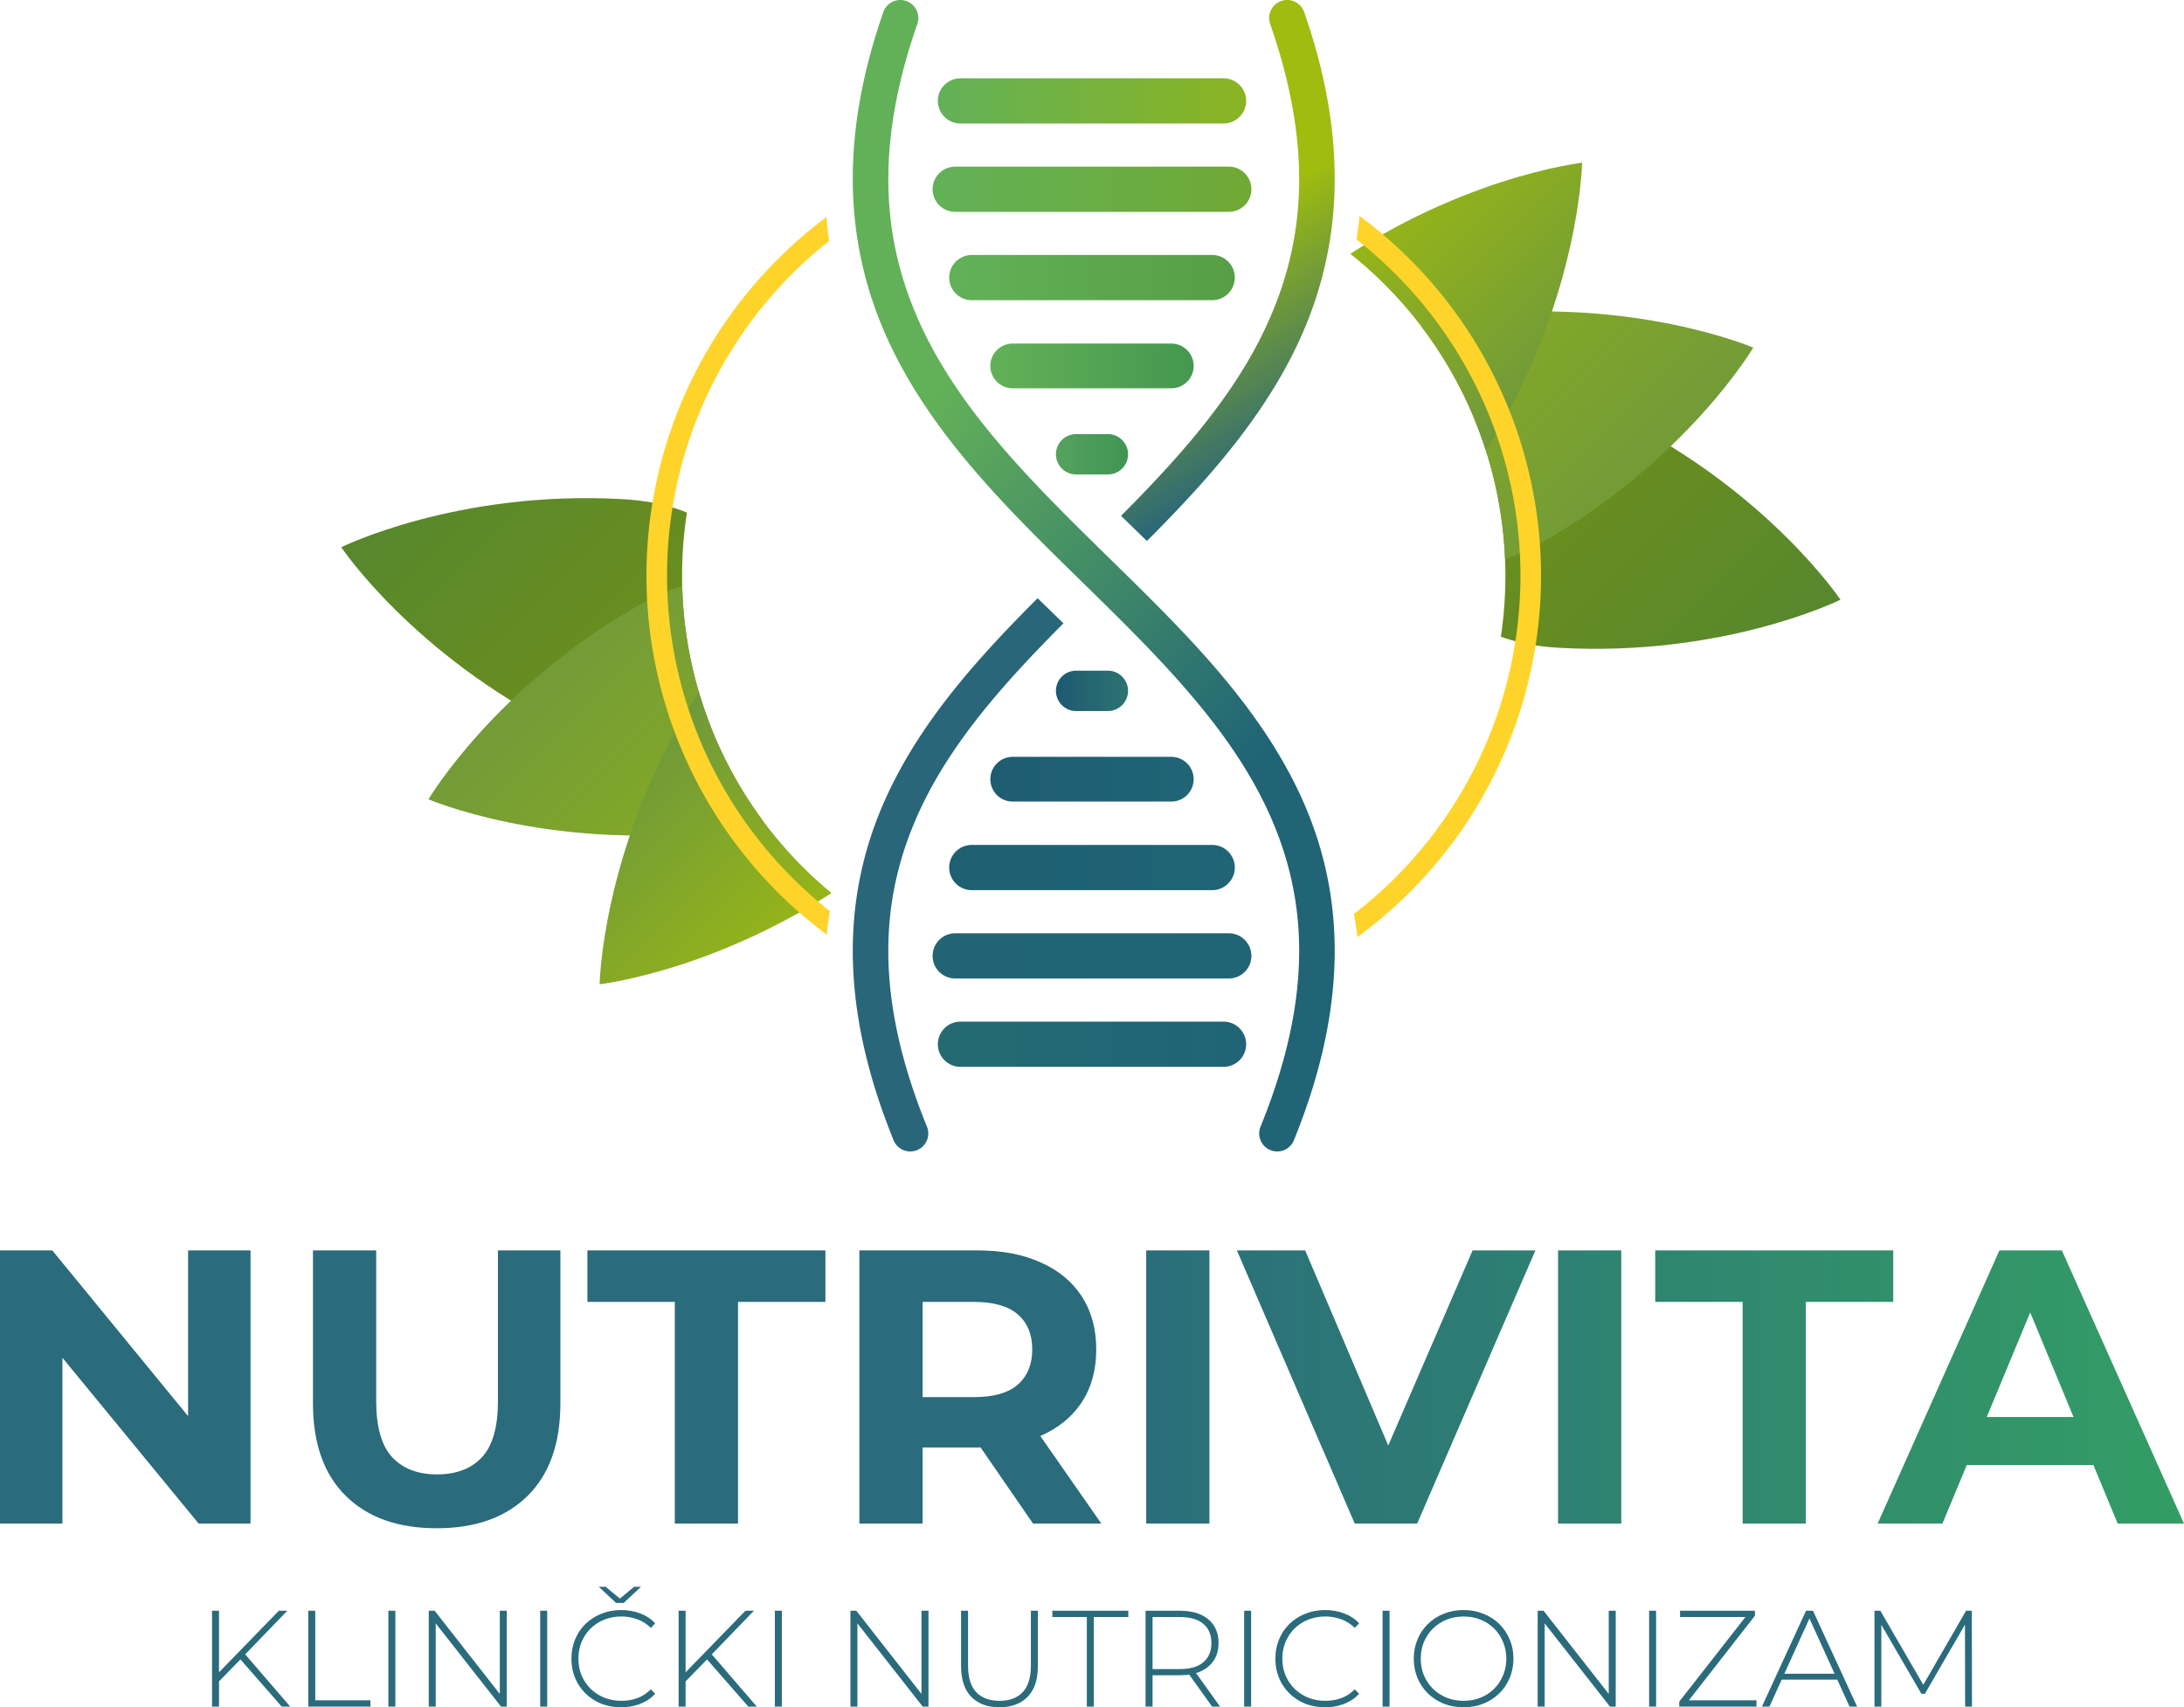 <?xml version="1.0" encoding="UTF-8" standalone="no"?> <svg xmlns:xlink="http://www.w3.org/1999/xlink" xmlns="http://www.w3.org/2000/svg" xmlns:svg="http://www.w3.org/2000/svg" version="1.1" id="svg1" width="566.071" height="442.511" viewBox="0 0 566.071 442.511"><defs id="defs1"><linearGradient id="linearGradient10"><stop style="stop-color:#749016;stop-opacity:1;" offset="0" id="stop10"></stop><stop style="stop-color:#56882e;stop-opacity:1;" offset="1" id="stop11"></stop></linearGradient><linearGradient id="linearGradient6"><stop style="stop-color:#8cae20;stop-opacity:1;" offset="0" id="stop8"></stop><stop style="stop-color:#699440;stop-opacity:1;" offset="1" id="stop9"></stop></linearGradient><linearGradient id="linearGradient3"><stop style="stop-color:#9fbc0f;stop-opacity:1;" offset="0" id="stop3"></stop><stop style="stop-color:#699440;stop-opacity:1;" offset="1" id="stop4"></stop></linearGradient><linearGradient id="linearGradient7"><stop style="stop-color:#9fbc0f;stop-opacity:1;" offset="0" id="stop7"></stop><stop style="stop-color:#296679;stop-opacity:1;" offset="0.492" id="stop6"></stop></linearGradient><linearGradient id="linearGradient1"><stop style="stop-color:#2a6b7c;stop-opacity:1;" offset="0.499" id="stop1"></stop><stop style="stop-color:#339d65;stop-opacity:1;" offset="1" id="stop2"></stop></linearGradient><linearGradient id="linearGradient3718"><stop style="stop-color:#256a73;stop-opacity:1;" offset="0" id="stop3717"></stop><stop style="stop-color:#206476;stop-opacity:1;" offset="1" id="stop3718"></stop></linearGradient><linearGradient id="linearGradient3716"><stop style="stop-color:#226473;stop-opacity:1;" offset="0" id="stop3715"></stop><stop style="stop-color:#206476;stop-opacity:1;" offset="1" id="stop3716"></stop></linearGradient><linearGradient id="linearGradient3714"><stop style="stop-color:#1f5f72;stop-opacity:1;" offset="0" id="stop3713"></stop><stop style="stop-color:#206476;stop-opacity:1;" offset="1" id="stop3714"></stop></linearGradient><linearGradient id="linearGradient3712"><stop style="stop-color:#1e5c72;stop-opacity:1;" offset="0" id="stop3711"></stop><stop style="stop-color:#206476;stop-opacity:1;" offset="1" id="stop3712"></stop></linearGradient><linearGradient id="linearGradient3710"><stop style="stop-color:#1d5a72;stop-opacity:1;" offset="0" id="stop3709"></stop><stop style="stop-color:#2d7370;stop-opacity:1;" offset="1" id="stop3710"></stop></linearGradient><linearGradient id="linearGradient3704"><stop style="stop-color:#62b158;stop-opacity:1;" offset="0" id="stop3703"></stop><stop style="stop-color:#459750;stop-opacity:1;" offset="1" id="stop3704"></stop></linearGradient><linearGradient id="linearGradient3702"><stop style="stop-color:#62b158;stop-opacity:1;" offset="0" id="stop3701"></stop><stop style="stop-color:#579e45;stop-opacity:1;" offset="1" id="stop3702"></stop></linearGradient><linearGradient id="linearGradient3700"><stop style="stop-color:#62b158;stop-opacity:1;" offset="0" id="stop3699"></stop><stop style="stop-color:#70a934;stop-opacity:1;" offset="1" id="stop3700"></stop></linearGradient><linearGradient id="linearGradient3698"><stop style="stop-color:#62b158;stop-opacity:1;" offset="0" id="stop3697"></stop><stop style="stop-color:#8bb422;stop-opacity:1;" offset="1" id="stop3698"></stop></linearGradient><linearGradient id="linearGradient3691"><stop style="stop-color:#55a25e;stop-opacity:1;" offset="0" id="stop3691"></stop><stop style="stop-color:#409553;stop-opacity:1;" offset="1" id="stop3690"></stop></linearGradient><linearGradient id="linearGradient3672"><stop style="stop-color:#62b158;stop-opacity:1;" offset="0" id="stop3672"></stop><stop style="stop-color:#206476;stop-opacity:1;" offset="1" id="stop3673"></stop></linearGradient><linearGradient xlink:href="#linearGradient3672" id="linearGradient3673" x1="468.29" y1="364.417" x2="556.616" y2="452.743" gradientUnits="userSpaceOnUse"></linearGradient><linearGradient xlink:href="#linearGradient3698" id="linearGradient3686" x1="472.045" y1="285.506" x2="551.955" y2="285.506" gradientUnits="userSpaceOnUse"></linearGradient><linearGradient xlink:href="#linearGradient3700" id="linearGradient3689" x1="470.686" y1="308.404" x2="553.314" y2="308.404" gradientUnits="userSpaceOnUse"></linearGradient><linearGradient xlink:href="#linearGradient3702" id="linearGradient3693" x1="474.984" y1="331.303" x2="549.016" y2="331.303" gradientUnits="userSpaceOnUse" gradientTransform="translate(4.9999999e-6)"></linearGradient><linearGradient xlink:href="#linearGradient3704" id="linearGradient3695" x1="485.65" y1="354.199" x2="538.35" y2="354.199" gradientUnits="userSpaceOnUse"></linearGradient><linearGradient xlink:href="#linearGradient3691" id="linearGradient3697" x1="502.654" y1="377.099" x2="521.346" y2="377.099" gradientUnits="userSpaceOnUse"></linearGradient><linearGradient xlink:href="#linearGradient3718" id="linearGradient3705" gradientUnits="userSpaceOnUse" x1="472.045" y1="285.506" x2="551.955" y2="285.506" gradientTransform="matrix(1,0,0,-1,0,815.517)"></linearGradient><linearGradient xlink:href="#linearGradient3716" id="linearGradient3706" gradientUnits="userSpaceOnUse" x1="470.686" y1="308.404" x2="553.314" y2="308.404" gradientTransform="matrix(1,0,0,-1,0,815.517)"></linearGradient><linearGradient xlink:href="#linearGradient3714" id="linearGradient3707" gradientUnits="userSpaceOnUse" x1="474.984" y1="331.303" x2="549.016" y2="331.303" gradientTransform="matrix(1,0,0,-1,0,815.517)"></linearGradient><linearGradient xlink:href="#linearGradient3712" id="linearGradient3708" gradientUnits="userSpaceOnUse" x1="485.65" y1="354.199" x2="538.35" y2="354.199" gradientTransform="matrix(1,0,0,-1,0,815.517)"></linearGradient><linearGradient xlink:href="#linearGradient3710" id="linearGradient3709" gradientUnits="userSpaceOnUse" x1="502.654" y1="377.099" x2="521.346" y2="377.099" gradientTransform="matrix(1,0,0,-1,0,815.517)"></linearGradient><linearGradient xlink:href="#linearGradient1" id="linearGradient2" x1="228.965" y1="679.456" x2="795.035" y2="679.456" gradientUnits="userSpaceOnUse" gradientTransform="translate(0,-60)"></linearGradient><linearGradient xlink:href="#linearGradient7" id="linearGradient5" x1="481.225" y1="354.491" x2="543.681" y2="462.667" gradientUnits="userSpaceOnUse"></linearGradient><clipPath id="clipPath1"><path id="path1" style="display:none;fill-rule:evenodd;stroke-width:10.814;stroke-linecap:round;stroke-linejoin:round;stroke-miterlimit:40" d="m 509.017,382.868 28.032,27.197 -21.154,21.803 -28.032,-27.197 z"></path><path id="lpe_path-effect1" style="display:inline;fill-rule:evenodd;stroke-width:10.814;stroke-linecap:round;stroke-linejoin:round;stroke-miterlimit:40" class="powerclip" d="M 444.998,254.354 H 579.909 V 562.805 H 444.998 Z m 64.019,128.513 -21.154,21.803 28.032,27.197 21.154,-21.803 z"></path></clipPath><clipPath id="clipPath2"><path id="path2" style="display:none;opacity:1;fill-rule:evenodd;stroke-width:11.645;stroke-linecap:round;stroke-linejoin:round;stroke-miterlimit:40" d="m 445.69,276.735 132.307,-0.567 c 0,0 4.815,27.415 3.167,40.888 -3.662,29.928 -21.652,86.629 -21.652,86.629 0,0 15.877,63.285 20.991,96.251 1.841,11.867 -1.656,37.02 -1.656,37.02 l -132.307,0.567 c 0,0 -4.702,-26.446 -2.979,-38.787 4.86,-34.806 25.91,-100.991 25.91,-100.991 0,0 -24.639,-54.29 -26.331,-82.682 -0.772,-12.958 2.55,-38.327 2.55,-38.327 z"></path><path id="lpe_path-effect2" style="display:inline;opacity:1;fill-rule:evenodd;stroke-width:11.645;stroke-linecap:round;stroke-linejoin:round;stroke-miterlimit:40" class="powerclip" d="M 391.521,287.648 H 633.385 V 529.511 H 391.521 Z m 54.169,-10.913 c 0,0 -3.322,25.369 -2.55,38.327 1.691,28.392 26.331,82.682 26.331,82.682 0,0 -21.05,66.185 -25.91,100.991 -1.723,12.342 2.979,38.787 2.979,38.787 l 132.307,-0.567 c 0,0 3.497,-25.154 1.656,-37.02 -5.114,-32.965 -20.991,-96.251 -20.991,-96.251 0,0 17.99,-56.701 21.652,-86.629 1.648,-13.473 -3.167,-40.888 -3.167,-40.888 z"></path></clipPath><linearGradient xlink:href="#linearGradient3" id="linearGradient4" x1="569.592" y1="314.814" x2="630.432" y2="375.655" gradientUnits="userSpaceOnUse"></linearGradient><linearGradient xlink:href="#linearGradient6" id="linearGradient9" x1="594.733" y1="332.889" x2="671.501" y2="409.657" gradientUnits="userSpaceOnUse"></linearGradient><linearGradient xlink:href="#linearGradient10" id="linearGradient11" x1="616.078" y1="353.94" x2="693.886" y2="431.747" gradientUnits="userSpaceOnUse"></linearGradient><linearGradient xlink:href="#linearGradient10" id="linearGradient15" gradientUnits="userSpaceOnUse" x1="616.078" y1="353.94" x2="693.886" y2="431.747"></linearGradient><linearGradient xlink:href="#linearGradient6" id="linearGradient16" gradientUnits="userSpaceOnUse" x1="594.733" y1="332.889" x2="671.501" y2="409.657"></linearGradient><linearGradient xlink:href="#linearGradient3" id="linearGradient17" gradientUnits="userSpaceOnUse" x1="569.592" y1="314.814" x2="630.432" y2="375.655"></linearGradient><clipPath id="clipPath10"><path id="path10" style="display:none;fill:#ffffff;fill-rule:evenodd;stroke-width:5.222;stroke-linecap:round;stroke-linejoin:round;stroke-miterlimit:40" d="M 408.26,405.406 A 106.704,106.704 0 0 1 514.964,298.702 106.704,106.704 0 0 1 621.668,405.406 106.704,106.704 0 0 1 514.964,512.11 106.704,106.704 0 0 1 408.26,405.406 Z"></path><path id="lpe_path-effect14" style="display:inline;fill:#ffffff;fill-rule:evenodd;stroke-width:5.222;stroke-linecap:round;stroke-linejoin:round;stroke-miterlimit:40" class="powerclip" d="M 551.991,294.524 H 715 V 430.522 H 551.991 Z M 408.26,405.406 A 106.704,106.704 0 0 0 514.964,512.11 106.704,106.704 0 0 0 621.668,405.406 106.704,106.704 0 0 0 514.964,298.702 106.704,106.704 0 0 0 408.26,405.406 Z"></path></clipPath><clipPath id="clipPath11"><path id="path14" style="display:none;fill:#ffffff;fill-rule:evenodd;stroke-width:5.222;stroke-linecap:round;stroke-linejoin:round;stroke-miterlimit:40" d="M 623.157,406.58 A 106.704,106.704 0 0 1 516.453,513.284 106.704,106.704 0 0 1 409.749,406.58 106.704,106.704 0 0 1 516.453,299.876 106.704,106.704 0 0 1 623.157,406.58 Z"></path><path id="lpe_path-effect15" style="display:inline;fill:#ffffff;fill-rule:evenodd;stroke-width:5.222;stroke-linecap:round;stroke-linejoin:round;stroke-miterlimit:40" class="powerclip" d="M 551.991,294.524 H 715 V 430.522 H 551.991 Z M 623.157,406.58 A 106.704,106.704 0 0 0 516.453,299.876 106.704,106.704 0 0 0 409.749,406.58 106.704,106.704 0 0 0 516.453,513.284 106.704,106.704 0 0 0 623.157,406.58 Z"></path></clipPath></defs><g id="g1" style="display:inline" transform="translate(-228.965,-259.354)"><g id="layer4" style="display:inline"><path style="font-weight:bold;font-size:101.146px;line-height:1.25;font-family:Montserrat;-inkscape-font-specification:'Montserrat Bold';letter-spacing:0px;word-spacing:0px;fill:url(#linearGradient2);stroke-width:2.529" d="m 228.965,654.251 v -70.802 h 13.554 l 41.773,50.978 h -6.574 v -50.978 h 16.183 v 70.802 H 280.448 l -41.874,-50.978 h 6.574 v 50.978 z m 113.182,1.214 q -15.071,0 -23.567,-8.395 -8.496,-8.395 -8.496,-23.972 v -39.649 h 16.386 v 39.042 q 0,10.115 4.147,14.565 4.147,4.45 11.632,4.45 7.485,0 11.632,-4.45 4.147,-4.45 4.147,-14.565 v -39.042 h 16.183 v 39.649 q 0,15.576 -8.496,23.972 -8.496,8.395 -23.567,8.395 z m 61.718,-1.214 v -57.451 h -22.657 v -13.351 h 61.699 v 13.351 h -22.657 v 57.451 z m 47.842,0 v -70.802 h 30.647 q 9.508,0 16.386,3.136 6.878,3.034 10.62,8.8 3.742,5.765 3.742,13.756 0,7.889 -3.742,13.655 -3.742,5.664 -10.62,8.699 -6.878,3.034 -16.386,3.034 h -21.544 l 7.283,-7.181 v 26.905 z m 45.01,0 -17.701,-25.691 h 17.498 l 17.903,25.691 z m -28.624,-25.084 -7.283,-7.687 h 20.634 q 7.586,0 11.328,-3.237 3.742,-3.338 3.742,-9.103 0,-5.866 -3.742,-9.103 -3.742,-3.237 -11.328,-3.237 h -20.634 l 7.283,-7.788 z m 57.957,25.084 v -70.802 h 16.386 v 70.802 z m 54.05,0 -30.546,-70.802 h 17.701 l 26.703,62.711 h -10.418 l 27.107,-62.711 h 16.285 l -30.647,70.802 z m 52.697,0 v -70.802 h 16.386 v 70.802 z m 47.842,0 v -57.451 h -22.657 v -13.351 h 61.699 v 13.351 h -22.657 v 57.451 z m 34.997,0 31.558,-70.802 h 16.183 l 31.659,70.802 H 777.841 L 751.947,591.742 h 6.473 l -25.995,62.508 z m 15.779,-15.172 4.349,-12.441 h 36.413 l 4.45,12.441 z" id="text3" aria-label="NUTRIVITA"></path><path style="font-weight:300;font-size:35.486px;line-height:1.25;font-family:Montserrat;-inkscape-font-specification:'Montserrat Light';letter-spacing:0px;word-spacing:0px;fill:#2a6b7c;stroke-width:0.887" d="m 285.482,695.407 -0.071,-2.271 15.827,-16.288 h 2.2 l -11.072,11.462 -1.029,1.1 z m -1.561,6.281 v -24.84 h 1.81 v 24.84 z m 18.062,0 -11.178,-12.775 1.242,-1.313 12.136,14.088 z m 6.884,0 v -24.84 h 1.81 v 23.208 h 14.301 v 1.632 z m 20.759,0 v -24.84 h 1.81 v 24.84 z m 10.468,0 v -24.84 h 1.526 l 17.707,22.605 h -0.816 v -22.605 h 1.81 v 24.84 h -1.49 L 341.088,679.083 h 0.816 v 22.605 z m 28.886,0 v -24.84 h 1.81 v 24.84 z m 20.972,0.177 q -2.768,0 -5.145,-0.923 -2.342,-0.958 -4.081,-2.661 -1.739,-1.703 -2.697,-3.974 -0.958,-2.307 -0.958,-5.039 0,-2.732 0.958,-5.004 0.958,-2.307 2.697,-4.01 1.774,-1.703 4.116,-2.626 2.342,-0.958 5.11,-0.958 2.626,0 4.897,0.852 2.307,0.852 3.939,2.59 l -1.136,1.171 q -1.597,-1.561 -3.549,-2.236 -1.916,-0.71 -4.081,-0.71 -2.378,0 -4.436,0.816 -2.023,0.816 -3.549,2.307 -1.49,1.49 -2.342,3.478 -0.816,1.987 -0.816,4.329 0,2.342 0.816,4.329 0.852,1.987 2.342,3.478 1.526,1.49 3.549,2.307 2.058,0.816 4.436,0.816 2.165,0 4.081,-0.674 1.952,-0.71 3.549,-2.307 l 1.136,1.171 q -1.632,1.739 -3.939,2.626 -2.271,0.852 -4.897,0.852 z m -1.313,-27.04 -4.471,-4.187 h 1.774 l 4.329,3.584 h -1.277 l 4.329,-3.584 h 1.774 l -4.471,4.187 z m 17.778,20.582 -0.071,-2.271 15.827,-16.288 h 2.2 l -11.072,11.462 -1.029,1.1 z m -1.561,6.281 v -24.84 h 1.81 v 24.84 z m 18.062,0 -11.178,-12.775 1.242,-1.313 12.136,14.088 z m 6.884,0 v -24.84 h 1.81 v 24.84 z m 19.588,0 v -24.84 h 1.526 l 17.707,22.605 h -0.816 v -22.605 h 1.81 v 24.84 h -1.49 l -17.743,-22.605 h 0.816 v 22.605 z m 38.609,0.177 q -4.613,0 -7.275,-2.697 -2.661,-2.697 -2.661,-8.02 v -14.301 h 1.81 v 14.23 q 0,4.649 2.129,6.884 2.129,2.236 6.033,2.236 3.868,0 5.997,-2.236 2.129,-2.236 2.129,-6.884 v -14.23 h 1.81 v 14.301 q 0,5.323 -2.661,8.02 -2.661,2.697 -7.31,2.697 z m 22.664,-0.177 v -23.208 h -8.942 v -1.632 h 19.695 v 1.632 h -8.942 v 23.208 z m 15.223,0 v -24.84 h 8.907 q 3.123,0 5.358,0.994 2.236,0.994 3.442,2.874 1.207,1.845 1.207,4.507 0,2.59 -1.207,4.471 -1.207,1.845 -3.442,2.874 -2.236,0.994 -5.358,0.994 h -7.913 l 0.816,-0.852 v 8.978 z m 17.246,0 -6.458,-9.013 h 2.058 l 6.458,9.013 z m -15.436,-8.871 -0.816,-0.852 h 7.913 q 4.01,0 6.068,-1.774 2.094,-1.774 2.094,-4.968 0,-3.229 -2.094,-4.968 -2.058,-1.774 -6.068,-1.774 h -7.913 l 0.816,-0.887 z m 23.74,8.871 v -24.84 h 1.81 v 24.84 z m 20.972,0.177 q -2.768,0 -5.145,-0.923 -2.342,-0.958 -4.081,-2.661 -1.739,-1.703 -2.697,-3.974 -0.958,-2.307 -0.958,-5.039 0,-2.732 0.958,-5.004 0.958,-2.307 2.697,-4.01 1.774,-1.703 4.116,-2.626 2.342,-0.958 5.11,-0.958 2.626,0 4.897,0.852 2.307,0.852 3.939,2.59 l -1.136,1.171 q -1.597,-1.561 -3.549,-2.236 -1.916,-0.71 -4.081,-0.71 -2.378,0 -4.436,0.816 -2.023,0.816 -3.549,2.307 -1.49,1.49 -2.342,3.478 -0.816,1.987 -0.816,4.329 0,2.342 0.816,4.329 0.852,1.987 2.342,3.478 1.526,1.49 3.549,2.307 2.058,0.816 4.436,0.816 2.165,0 4.081,-0.674 1.952,-0.71 3.549,-2.307 l 1.136,1.171 q -1.632,1.739 -3.939,2.626 -2.271,0.852 -4.897,0.852 z m 14.904,-0.177 v -24.84 h 1.81 v 24.84 z m 21.008,0.177 q -2.768,0 -5.145,-0.923 -2.342,-0.958 -4.116,-2.661 -1.739,-1.739 -2.697,-4.01 -0.958,-2.307 -0.958,-5.004 0,-2.697 0.958,-4.968 0.958,-2.307 2.697,-4.01 1.774,-1.739 4.116,-2.661 2.378,-0.958 5.145,-0.958 2.768,0 5.11,0.958 2.378,0.923 4.116,2.626 1.739,1.703 2.697,4.01 0.994,2.271 0.994,5.004 0,2.732 -0.994,5.039 -0.958,2.271 -2.697,3.974 -1.739,1.703 -4.116,2.661 -2.342,0.923 -5.11,0.923 z m 0,-1.668 q 2.378,0 4.4,-0.816 2.023,-0.816 3.513,-2.307 1.49,-1.49 2.307,-3.478 0.852,-1.987 0.852,-4.329 0,-2.378 -0.852,-4.329 -0.816,-1.987 -2.307,-3.478 -1.49,-1.49 -3.513,-2.307 -2.023,-0.816 -4.4,-0.816 -2.378,0 -4.4,0.816 -2.023,0.816 -3.549,2.307 -1.49,1.49 -2.342,3.478 -0.816,1.952 -0.816,4.329 0,2.342 0.816,4.329 0.852,1.987 2.342,3.478 1.526,1.49 3.549,2.307 2.023,0.816 4.4,0.816 z m 19.198,1.49 v -24.84 h 1.526 l 17.707,22.605 h -0.816 v -22.605 h 1.81 v 24.84 h -1.49 l -17.743,-22.605 h 0.816 v 22.605 z m 28.885,0 v -24.84 h 1.81 v 24.84 z m 7.807,0 v -1.277 l 17.707,-22.64 0.177,0.71 h -17.672 v -1.632 h 19.411 v 1.277 l -17.672,22.64 -0.213,-0.71 h 18.275 v 1.632 z m 21.433,0 11.426,-24.84 h 1.81 l 11.426,24.84 h -1.952 l -10.788,-23.705 h 0.781 l -10.752,23.705 z m 4.187,-6.991 0.603,-1.526 h 14.869 l 0.603,1.526 z m 24.982,6.991 v -24.84 h 1.526 l 11.533,19.908 h -0.816 l 11.497,-19.908 h 1.49 l 0.035,24.84 h -1.774 l -0.035,-22.108 h 0.497 l -10.894,18.808 h -0.887 L 716.056,679.58 h 0.532 v 22.108 z" id="text6" aria-label="KLINIČKI NUTRICIONIZAM"></path></g><g id="layer1" style="display:inline"><g id="g5" style="display:inline" transform="translate(-4,2)" clip-path="url(#clipPath11)"><path style="display:inline;fill:url(#linearGradient11);fill-opacity:1;stroke:none;stroke-width:0.531px;stroke-linecap:butt;stroke-linejoin:miter;stroke-opacity:1" d="m 710,412.791 c 0,0 -18.628,-27.827 -57.146,-47.088 -38.518,-19.261 -52.57,17.897 -52.57,17.897 0,0 -6.271,39.228 36.726,41.655 42.997,2.427 72.991,-12.464 72.991,-12.464 z" id="path3-5-1-1"></path><path style="display:inline;fill:url(#linearGradient9);fill-opacity:1;fill-rule:nonzero;stroke:none;stroke-width:0.531px;stroke-linecap:butt;stroke-linejoin:miter;stroke-opacity:1" d="m 687.401,347.453 c 0,0 -30.791,-13.164 -73.581,-8.3 -42.79,4.864 -34.302,43.673 -34.302,43.673 0,0 16.139,36.3 53.502,14.883 37.362,-21.417 54.381,-50.257 54.381,-50.257 z" id="path3-5-1"></path><path style="display:inline;fill:url(#linearGradient4);fill-opacity:1;stroke:none;stroke-width:0.531px;stroke-linecap:butt;stroke-linejoin:miter;stroke-opacity:1" d="m 643.033,299.524 c 0,0 -33.276,3.75 -68.089,29.102 -34.813,25.351 -8.274,54.913 -8.274,54.913 0,0 31.954,23.603 53.876,-13.465 21.922,-37.068 22.487,-70.55 22.487,-70.55 z" id="path3-5"></path></g><g id="g13" style="display:inline" transform="rotate(180,513.708,406.993)" clip-path="url(#clipPath10)"><path style="display:inline;fill:url(#linearGradient15);fill-opacity:1;stroke:none;stroke-width:0.531px;stroke-linecap:butt;stroke-linejoin:miter;stroke-opacity:1" d="m 710,412.791 c 0,0 -18.628,-27.827 -57.146,-47.088 -38.518,-19.261 -52.57,17.897 -52.57,17.897 0,0 -6.271,39.228 36.726,41.655 42.997,2.427 72.991,-12.464 72.991,-12.464 z" id="path11"></path><path style="display:inline;fill:url(#linearGradient16);fill-opacity:1;fill-rule:nonzero;stroke:none;stroke-width:0.531px;stroke-linecap:butt;stroke-linejoin:miter;stroke-opacity:1" d="m 687.401,347.453 c 0,0 -30.791,-13.164 -73.581,-8.3 -42.79,4.864 -34.302,43.673 -34.302,43.673 0,0 16.139,36.3 53.502,14.883 37.362,-21.417 54.381,-50.257 54.381,-50.257 z" id="path12"></path><path style="display:inline;fill:url(#linearGradient17);fill-opacity:1;stroke:none;stroke-width:0.531px;stroke-linecap:butt;stroke-linejoin:miter;stroke-opacity:1" d="m 643.033,299.524 c 0,0 -33.276,3.75 -68.089,29.102 -34.813,25.351 -8.274,54.913 -8.274,54.913 0,0 31.954,23.603 53.876,-13.465 21.922,-37.068 22.487,-70.55 22.487,-70.55 z" id="path13"></path></g><circle style="display:none;fill:#ffffff;fill-opacity:1;fill-rule:evenodd;stroke:none;stroke-width:5.222;stroke-linecap:round;stroke-linejoin:round;stroke-miterlimit:40" id="path4" cx="512.453" cy="408.58" r="106.704"></circle></g><path style="baseline-shift:baseline;display:inline;overflow:visible;opacity:1;vector-effect:none;fill:url(#linearGradient5);stroke-linecap:round;enable-background:accumulate;stop-color:#000000;stop-opacity:1" d="m 561.045,259.615 a 4.667,4.667 0 0 0 -2.867,5.945 c 11.965,34.283 8.498,59.439 -2.361,81.131 -10.859,21.692 -29.561,39.876 -48.457,58.381 -18.896,18.505 -38.005,37.342 -48.791,61.121 -10.786,23.779 -12.739,52.439 2.008,88.703 a 4.667,4.667 0 0 0 6.08,2.564 4.667,4.667 0 0 0 2.564,-6.08 c -14.01,-34.454 -11.98,-59.671 -2.154,-81.334 9.826,-21.663 27.958,-39.833 46.822,-58.307 18.864,-18.473 38.443,-37.237 50.273,-60.871 11.831,-23.634 15.463,-52.182 2.828,-88.385 a 4.667,4.667 0 0 0 -5.945,-2.869 z" id="path3667" clip-path="url(#clipPath1)"></path><path style="baseline-shift:baseline;display:inline;overflow:visible;opacity:1;vector-effect:none;fill:url(#linearGradient3673);stroke-linecap:round;enable-background:accumulate;stop-color:#000000;stop-opacity:1" d="m 463.859,259.615 a 4.667,4.667 0 0 0 -5.943,2.869 c -12.635,36.203 -9.003,64.751 2.828,88.385 11.831,23.634 31.407,42.398 50.271,60.871 18.864,18.473 36.996,36.643 46.822,58.307 9.826,21.663 11.856,46.88 -2.154,81.334 a 4.667,4.667 0 0 0 2.564,6.08 4.667,4.667 0 0 0 6.082,-2.564 c 14.746,-36.264 12.793,-64.924 2.008,-88.703 C 555.552,442.414 536.443,423.577 517.547,405.072 498.65,386.567 479.949,368.384 469.09,346.691 458.231,324.999 454.763,299.844 466.729,265.561 a 4.667,4.667 0 0 0 -2.869,-5.945 z" id="path3661"></path><g id="layer2" style="display:inline"><path style="baseline-shift:baseline;display:inline;overflow:visible;vector-effect:none;fill:url(#linearGradient3705);stroke-linecap:round;enable-background:accumulate;stop-color:#000000" d="m 477.902,535.871 a 5.859,5.859 0 0 1 -5.857,-5.859 5.859,5.859 0 0 1 5.857,-5.859 h 68.195 a 5.859,5.859 0 0 1 5.857,5.859 5.859,5.859 0 0 1 -5.857,5.859 z" id="path3680-5"></path><path style="baseline-shift:baseline;display:inline;overflow:visible;vector-effect:none;fill:url(#linearGradient3706);stroke-linecap:round;enable-background:accumulate;stop-color:#000000" d="m 476.545,512.972 a 5.859,5.859 0 0 1 -5.859,-5.859 5.859,5.859 0 0 1 5.859,-5.859 h 70.91 a 5.859,5.859 0 0 1 5.859,5.859 5.859,5.859 0 0 1 -5.859,5.859 z" id="path3681-7"></path><path style="baseline-shift:baseline;display:inline;overflow:visible;vector-effect:none;fill:url(#linearGradient3707);stroke-linecap:round;enable-background:accumulate;stop-color:#000000" d="m 480.844,490.074 a 5.859,5.859 0 0 1 -5.859,-5.859 5.859,5.859 0 0 1 5.859,-5.859 h 62.312 a 5.859,5.859 0 0 1 5.859,5.859 5.859,5.859 0 0 1 -5.859,5.859 z" id="path3682-6"></path><path style="baseline-shift:baseline;display:inline;overflow:visible;vector-effect:none;fill:url(#linearGradient3708);stroke-linecap:round;enable-background:accumulate;stop-color:#000000" d="m 491.447,467.115 a 5.797,5.797 0 0 1 -5.797,-5.797 5.797,5.797 0 0 1 5.797,-5.797 h 41.105 a 5.797,5.797 0 0 1 5.797,5.797 5.797,5.797 0 0 1 -5.797,5.797 z" id="path3683-1"></path><path style="baseline-shift:baseline;display:inline;overflow:visible;vector-effect:none;fill:url(#linearGradient3709);stroke-linecap:round;enable-background:accumulate;stop-color:#000000" d="m 507.887,443.65 a 5.231,5.231 0 0 1 -5.232,-5.23 5.231,5.231 0 0 1 5.232,-5.232 h 8.227 a 5.231,5.231 0 0 1 5.232,5.232 5.231,5.231 0 0 1 -5.232,5.23 z" id="path3684-8"></path></g><g id="layer3"><path style="baseline-shift:baseline;display:inline;overflow:visible;opacity:1;vector-effect:none;fill:url(#linearGradient3686);stroke-linecap:round;enable-background:accumulate;stop-color:#000000;stop-opacity:1" d="m 477.902,279.646 a 5.859,5.859 0 0 0 -5.857,5.859 5.859,5.859 0 0 0 5.857,5.859 h 68.195 a 5.859,5.859 0 0 0 5.857,-5.859 5.859,5.859 0 0 0 -5.857,-5.859 z" id="path3680"></path><path style="baseline-shift:baseline;display:inline;overflow:visible;opacity:1;vector-effect:none;fill:url(#linearGradient3689);stroke-linecap:round;enable-background:accumulate;stop-color:#000000;stop-opacity:1" d="m 476.545,302.545 a 5.859,5.859 0 0 0 -5.859,5.859 5.859,5.859 0 0 0 5.859,5.859 h 70.91 a 5.859,5.859 0 0 0 5.859,-5.859 5.859,5.859 0 0 0 -5.859,-5.859 z" id="path3681"></path><path style="baseline-shift:baseline;display:inline;overflow:visible;opacity:1;vector-effect:none;fill:url(#linearGradient3693);stroke-linecap:round;enable-background:accumulate;stop-color:#000000;stop-opacity:1" d="m 480.844,325.443 a 5.859,5.859 0 0 0 -5.859,5.859 5.859,5.859 0 0 0 5.859,5.859 h 62.312 a 5.859,5.859 0 0 0 5.859,-5.859 5.859,5.859 0 0 0 -5.859,-5.859 z" id="path3682"></path><path style="baseline-shift:baseline;display:inline;overflow:visible;opacity:1;vector-effect:none;fill:url(#linearGradient3695);stroke-linecap:round;enable-background:accumulate;stop-color:#000000;stop-opacity:1" d="m 491.447,348.402 a 5.797,5.797 0 0 0 -5.797,5.797 5.797,5.797 0 0 0 5.797,5.797 h 41.105 a 5.797,5.797 0 0 0 5.797,-5.797 5.797,5.797 0 0 0 -5.797,-5.797 z" id="path3683"></path><path style="baseline-shift:baseline;display:inline;overflow:visible;opacity:1;vector-effect:none;fill:url(#linearGradient3697);stroke-linecap:round;enable-background:accumulate;stop-color:#000000;stop-opacity:1" d="m 507.887,371.867 a 5.231,5.231 0 0 0 -5.232,5.23 5.231,5.231 0 0 0 5.232,5.232 h 8.227 a 5.231,5.231 0 0 0 5.232,-5.232 5.231,5.231 0 0 0 -5.232,-5.23 z" id="path3684"></path><path style="display:inline;fill:none;fill-rule:evenodd;stroke:#ffd42a;stroke-width:5.333;stroke-linecap:round;stroke-linejoin:round;stroke-miterlimit:40;stroke-dasharray:none" id="path1-4" clip-path="url(#clipPath2)" d="m 625.718,408.58 a 113.265,113.265 0 0 1 -113.265,113.265 113.265,113.265 0 0 1 -113.265,-113.265 113.265,113.265 0 0 1 113.265,-113.265 113.265,113.265 0 0 1 113.265,113.265 z"></path></g></g></svg> 